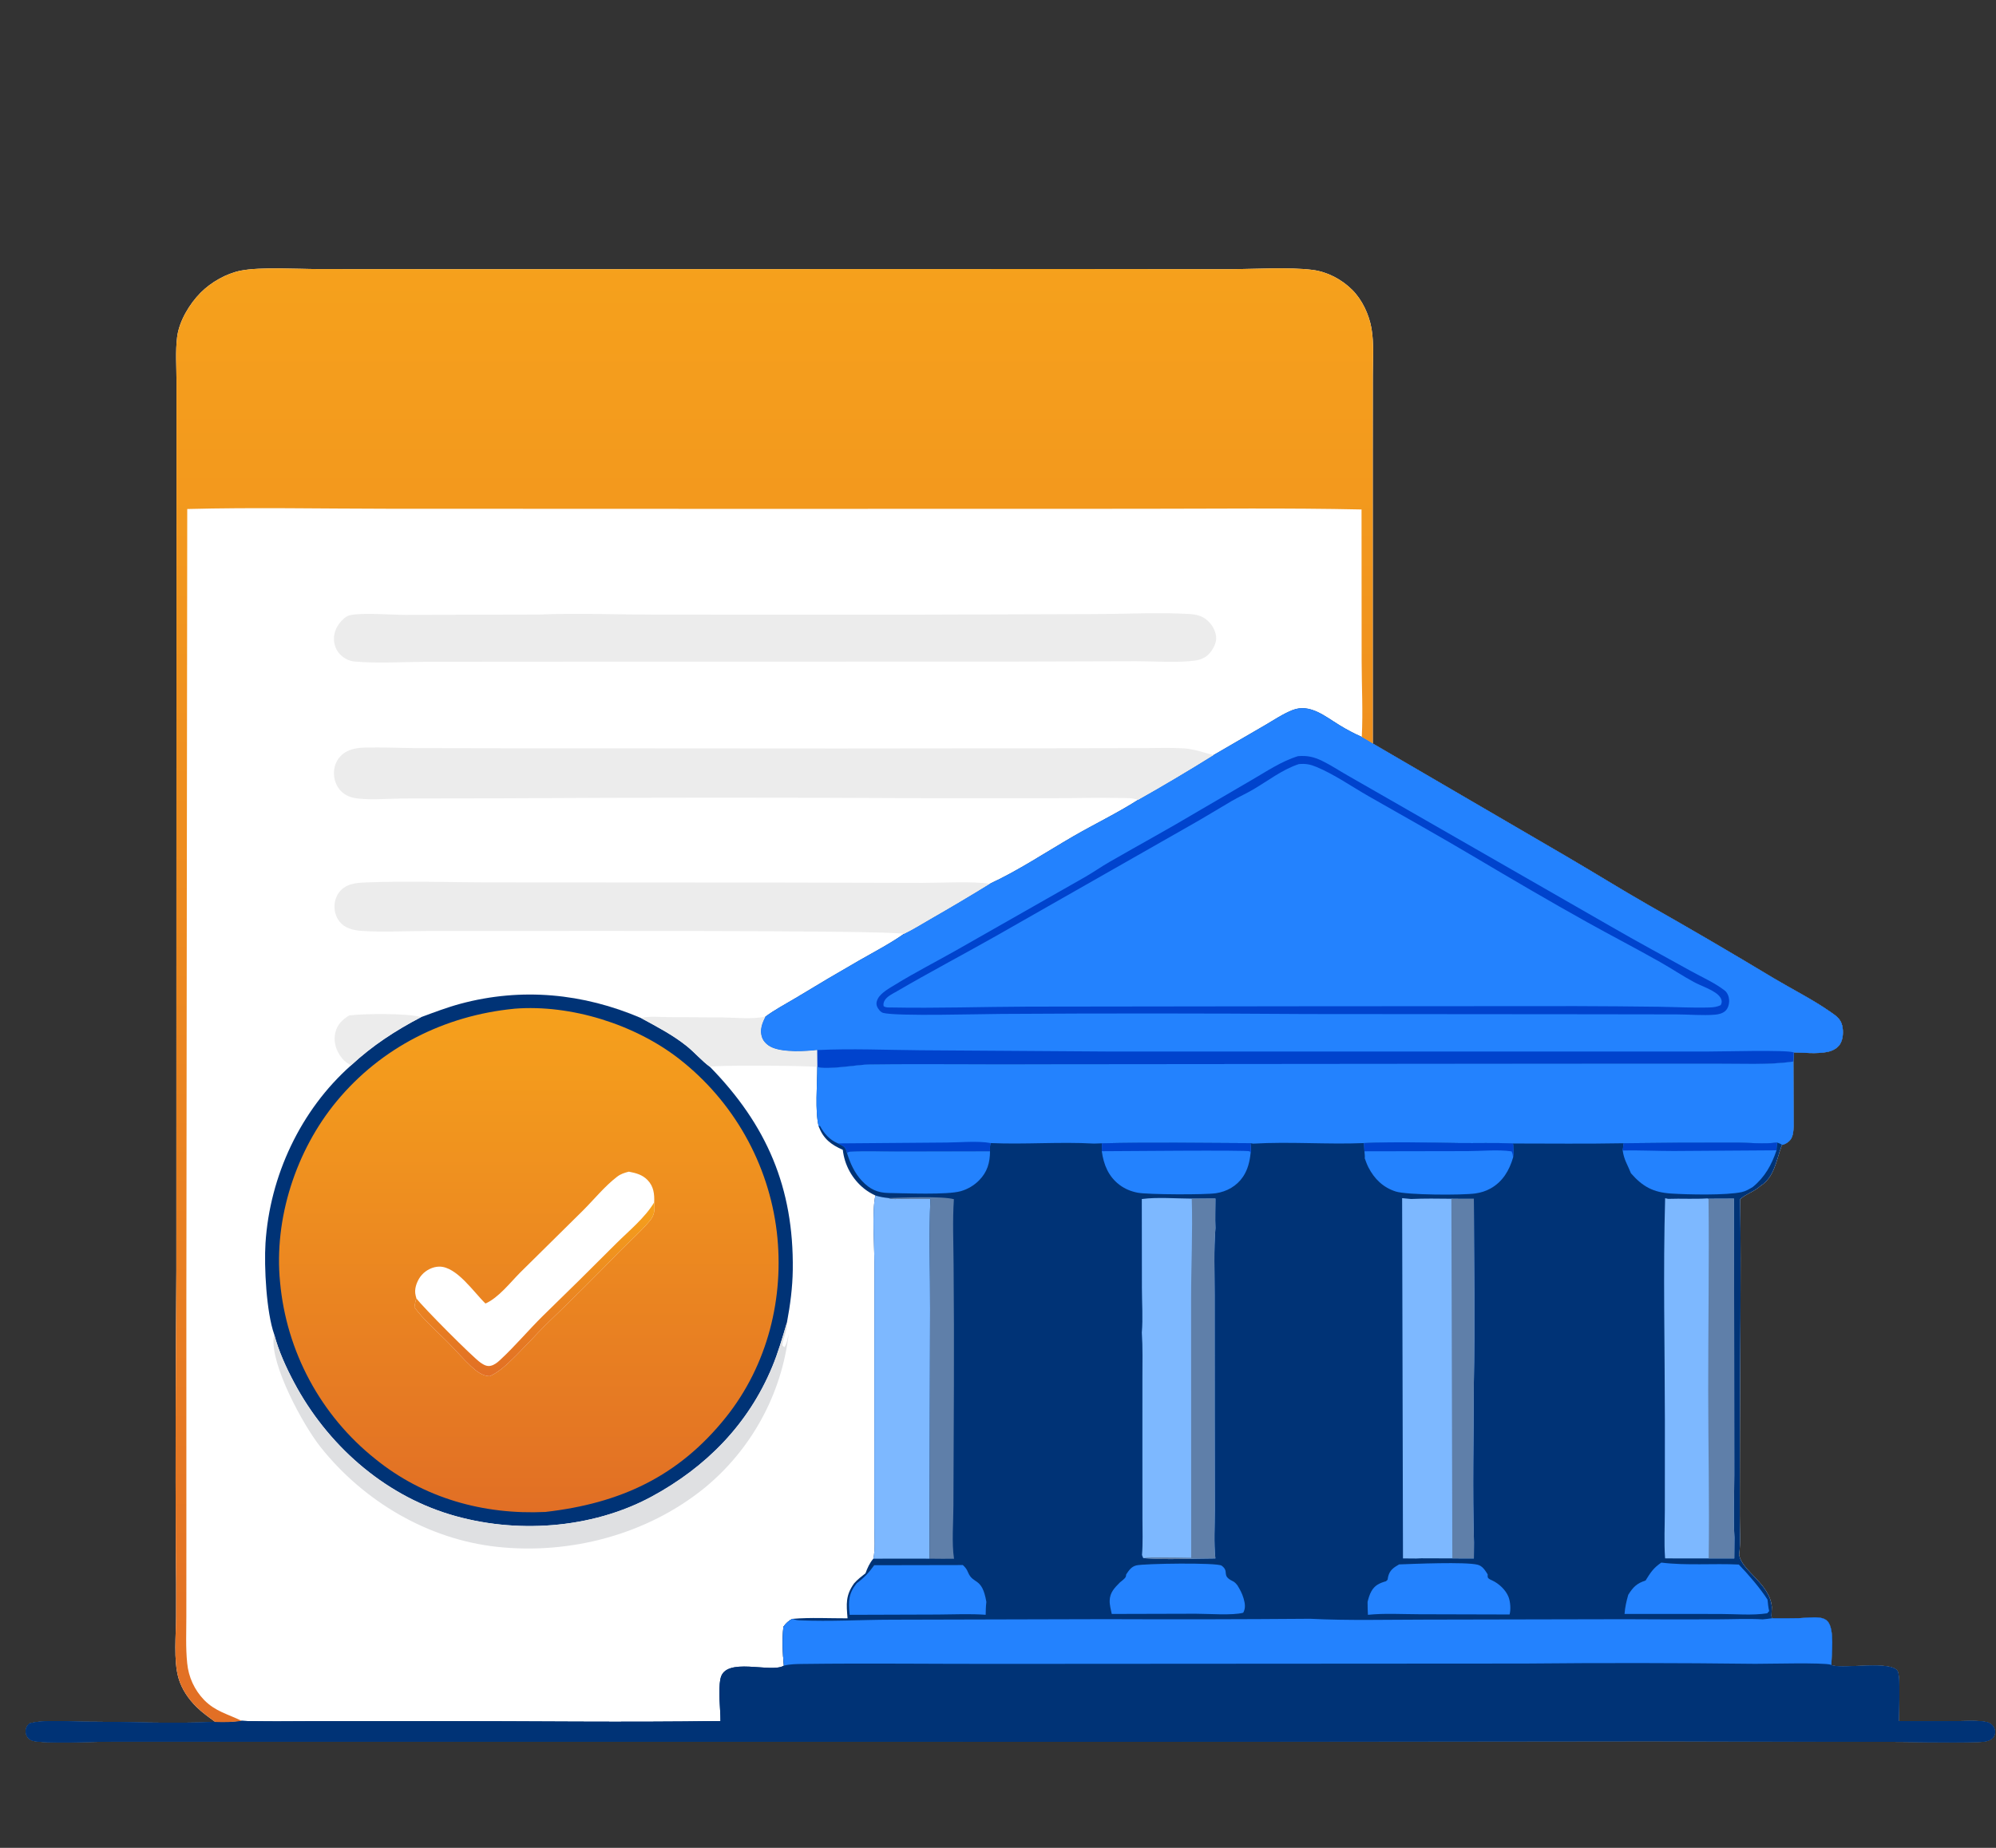 <svg width="432" height="400" viewBox="0 0 432 400" fill="none" xmlns="http://www.w3.org/2000/svg">
<rect x="0" y="0" width="432" height="400" fill="#333333" stroke="none"/>
<path d="M102.956 58.272L231.874 58.234L266.169 58.269C271.538 58.258 278.954 57.774 284.093 58.428C287.301 58.836 290.373 60.467 292.66 62.738C294.81 64.873 296.305 68.076 296.829 71.052C297.403 74.305 297.123 77.972 297.125 81.274L297.109 98.56L297.117 160.948L338.976 185.358C344.922 188.827 350.763 192.472 356.738 195.892C365.879 201.066 374.946 206.365 383.941 211.788C388.003 214.198 392.439 216.423 396.298 219.131C397.454 219.942 398.403 220.601 398.726 222.055C398.996 223.266 398.931 224.962 398.237 226.035C397.618 226.992 396.521 227.515 395.429 227.723C393.147 228.157 390.526 227.866 388.207 227.812L388.151 229.784L388.2 243.753C388.154 244.875 388.113 246.268 387.181 247.066C386.755 247.43 386.248 247.734 385.693 247.831C385.651 247.937 385.609 248.042 385.569 248.148C384.467 251.081 384.032 254.872 381.04 256.706C379.72 257.951 377.878 258.433 376.629 259.586C376.871 276.652 376.585 293.769 376.575 310.839L376.542 328.033C376.533 330.778 376.779 333.81 376.403 336.511C376.932 340.071 383.06 342.77 383.487 347.854L383.404 349.791L383.503 350.304C385.441 350.311 387.384 350.338 389.32 350.284C390.768 350.243 392.433 349.988 393.861 350.182C394.497 350.269 395.119 350.486 395.559 350.974C397.104 352.688 396.392 358.089 396.375 360.442C396.491 360.474 396.606 360.509 396.723 360.54C399.423 361.235 409.258 359.456 410.688 361.714C411.401 362.839 410.949 370.805 410.962 372.574C414.995 372.614 419.027 372.616 423.06 372.58C425.266 372.572 427.748 372.348 429.92 372.758C430.04 372.782 430.158 372.814 430.274 372.856C430.391 372.898 430.503 372.948 430.612 373.007C430.72 373.066 430.822 373.134 430.919 373.209C431.016 373.284 431.107 373.366 431.192 373.456C431.636 373.926 431.871 374.59 431.764 375.236C431.67 375.808 431.405 376.235 430.902 376.529C430.108 376.997 429.122 377.064 428.217 377.086C420.945 377.263 413.581 377.036 406.297 377.03L357.402 376.911L251.445 377.025L64.382 377.006L24.594 376.987C21.422 376.993 9.292 377.503 7.052 376.805C6.448 376.618 6.106 376.321 5.801 375.771C5.528 375.279 5.489 374.539 5.695 374.018C5.861 373.597 6.041 373.387 6.356 373.078C9.311 372.206 14.94 372.686 18.172 372.693C27.611 372.713 37.175 373.152 46.593 372.747C45.21 371.737 43.793 370.741 42.569 369.539C40.801 367.802 39.323 365.654 38.632 363.255C37.532 359.433 38.099 353.857 38.107 349.817C38.137 345.195 38.116 340.572 38.044 335.95C37.97 315.662 38.011 295.374 38.167 275.087L38.187 162.23L38.2 101.308L38.2 82.489C38.199 79.38 37.949 76.044 38.335 72.965C38.767 69.515 41.003 65.798 43.421 63.36C45.673 61.09 48.967 59.209 52.117 58.585C56.35 57.745 64.385 58.243 68.986 58.247L102.956 58.272Z" fill="white"/>
<path d="M262.647 163.449L273.76 156.996C275.688 155.878 277.688 154.511 279.764 153.703C283.511 152.246 286.807 155.079 289.835 156.93C291.41 157.903 293.043 158.767 294.734 159.522C295.526 159.99 296.358 160.431 297.117 160.948L338.976 185.358C344.922 188.827 350.763 192.472 356.738 195.892C365.879 201.066 374.946 206.365 383.941 211.788C388.003 214.199 392.439 216.423 396.298 219.131C397.454 219.942 398.403 220.602 398.726 222.055C398.996 223.266 398.931 224.962 398.237 226.035C397.618 226.992 396.521 227.515 395.429 227.723C393.147 228.157 390.526 227.866 388.207 227.812L388.151 229.785L388.2 243.753C388.154 244.875 388.113 246.268 387.181 247.066C386.755 247.43 386.248 247.734 385.693 247.831C385.651 247.937 385.609 248.042 385.569 248.148C384.467 251.082 384.032 254.872 381.04 256.707C379.72 257.951 377.878 258.433 376.629 259.586C376.871 276.652 376.585 293.769 376.575 310.84L376.542 328.033C376.533 330.778 376.779 333.81 376.403 336.512C376.932 340.072 383.06 342.77 383.487 347.854L383.404 349.791L383.503 350.304C385.441 350.311 387.384 350.339 389.32 350.284C390.768 350.243 392.433 349.989 393.861 350.182C394.497 350.269 395.119 350.487 395.559 350.974C397.104 352.688 396.392 358.089 396.375 360.442C396.491 360.475 396.606 360.51 396.723 360.54C399.423 361.235 409.258 359.457 410.688 361.714C411.401 362.839 410.949 370.805 410.962 372.574C414.995 372.614 419.027 372.616 423.06 372.58C425.266 372.572 427.748 372.348 429.92 372.759C430.04 372.782 430.158 372.815 430.274 372.856C430.391 372.898 430.503 372.948 430.612 373.008C430.72 373.067 430.822 373.134 430.919 373.209C431.016 373.285 431.107 373.367 431.192 373.456C431.636 373.926 431.871 374.59 431.764 375.236C431.67 375.808 431.405 376.236 430.902 376.53C430.108 376.997 429.122 377.064 428.217 377.086C420.945 377.263 413.581 377.036 406.297 377.03L357.402 376.911L251.445 377.025L64.382 377.006L24.594 376.987C21.422 376.993 9.292 377.503 7.052 376.806C6.448 376.618 6.106 376.321 5.801 375.771C5.528 375.279 5.489 374.539 5.695 374.019C5.861 373.597 6.041 373.387 6.356 373.078C9.311 372.207 14.94 372.686 18.172 372.693C27.611 372.713 37.175 373.152 46.593 372.747C48.513 372.818 50.407 372.794 52.309 372.51C57.301 372.725 62.34 372.603 67.338 372.603L93.999 372.585C114.637 372.581 135.301 372.868 155.934 372.565C155.949 369.703 155.378 366.143 155.939 363.372C156.926 358.489 166.912 362.272 169.658 360.559C169.372 357.831 169.293 354.887 169.549 352.154C170.082 351.408 170.697 350.809 171.53 350.426C175.42 350.098 179.523 350.326 183.438 350.314C183.182 347.23 182.982 345.357 184.862 342.738C185.588 341.904 186.454 341.255 187.317 340.57C187.747 339.413 188.201 338.349 189.018 337.408C189.467 335.351 189.25 332.913 189.248 330.802L189.24 320.109L189.256 273.431C189.253 269.852 188.692 261.895 189.469 258.792C188.637 258.402 187.795 257.907 187.073 257.334C186.912 257.205 186.753 257.073 186.598 256.937C186.443 256.801 186.292 256.661 186.144 256.518C185.996 256.374 185.851 256.227 185.711 256.076C185.57 255.926 185.433 255.771 185.3 255.614C185.167 255.457 185.037 255.296 184.912 255.132C184.787 254.968 184.665 254.802 184.549 254.632C184.431 254.462 184.319 254.29 184.21 254.114C184.101 253.939 183.997 253.761 183.898 253.581C183.798 253.4 183.703 253.217 183.612 253.032C183.521 252.847 183.435 252.66 183.354 252.471C183.272 252.281 183.195 252.09 183.123 251.897C183.051 251.703 182.984 251.509 182.921 251.312C182.859 251.116 182.801 250.918 182.749 250.718C182.696 250.519 182.648 250.318 182.605 250.117C182.562 249.915 182.524 249.712 182.492 249.509C182.459 249.305 182.431 249.101 182.408 248.896C179.863 247.779 178.248 246.544 177.219 243.918C176.342 240.732 176.895 234.47 176.884 230.95L176.857 227.308C174.187 227.621 169.649 227.845 167.167 226.791C166.129 226.35 165.236 225.59 164.875 224.495C164.361 222.94 164.927 221.46 165.643 220.088C167.693 218.552 170.067 217.323 172.264 216C176.803 213.239 181.377 210.537 185.985 207.893C189.198 206.047 192.585 204.305 195.61 202.171C197.541 201.257 199.425 200.049 201.286 198.987C205.64 196.496 209.953 193.936 214.225 191.307C220.444 188.424 226.353 184.472 232.291 181.037C236.899 178.371 241.781 176.033 246.262 173.175C251.797 170.056 257.259 166.814 262.647 163.449Z" fill="#003376"/>
<path d="M262.647 163.449L273.76 156.996C275.688 155.878 277.688 154.511 279.764 153.703C283.511 152.246 286.807 155.079 289.835 156.93C291.41 157.903 293.043 158.767 294.734 159.522C295.526 159.99 296.358 160.431 297.117 160.948L338.976 185.358C344.922 188.827 350.763 192.472 356.738 195.892C365.879 201.066 374.946 206.365 383.941 211.788C388.003 214.199 392.439 216.423 396.298 219.131C397.454 219.942 398.403 220.602 398.726 222.055C398.996 223.266 398.931 224.962 398.237 226.035C397.618 226.992 396.521 227.515 395.429 227.723C393.147 228.157 390.526 227.866 388.207 227.812L388.151 229.785C382.839 230.58 376.537 230.231 371.107 230.258L338.44 230.269L226.565 230.372C213.792 230.467 201.003 230.244 188.233 230.416C185.595 230.452 178.869 231.675 176.884 230.95L176.857 227.308C174.187 227.621 169.649 227.845 167.167 226.791C166.129 226.35 165.236 225.59 164.875 224.495C164.361 222.94 164.927 221.46 165.643 220.088C167.693 218.552 170.067 217.323 172.264 216C176.803 213.239 181.377 210.537 185.985 207.893C189.198 206.047 192.585 204.305 195.61 202.171C197.541 201.257 199.425 200.049 201.286 198.987C205.64 196.496 209.953 193.936 214.225 191.307C220.444 188.424 226.353 184.472 232.291 181.037C236.899 178.371 241.781 176.033 246.262 173.175C251.797 170.056 257.259 166.814 262.647 163.449Z" fill="#2382FE"/>
<path d="M176.857 227.308C184.258 226.945 191.828 227.289 199.243 227.347L240.567 227.627L369.516 227.622C372.367 227.642 386.688 227.216 388.207 227.812L388.151 229.785C382.839 230.58 376.536 230.231 371.107 230.258L338.439 230.269L226.565 230.372C213.792 230.468 201.002 230.244 188.233 230.416C185.595 230.452 178.869 231.675 176.883 230.95L176.857 227.308Z" fill="#0043CD"/>
<path d="M280.943 163.68C282.969 163.531 284.335 163.829 286.17 164.714C288.016 165.605 289.764 166.777 291.547 167.792L304.314 175.111L348.645 200.549C354.309 203.827 360.103 206.934 365.822 210.121C368.237 211.465 371.128 212.731 373.289 214.421C373.867 214.874 374.19 215.698 374.236 216.415C374.291 217.252 374.058 218.249 373.42 218.832C372.821 219.379 371.949 219.584 371.164 219.647C368.492 219.863 365.587 219.591 362.89 219.584L343.741 219.556L282.833 219.506C260.794 219.35 238.755 219.342 216.715 219.481C212.565 219.491 193.923 220.038 191.12 219.251C190.562 219.095 189.961 218.309 189.785 217.778C189.6 217.221 189.722 216.735 189.976 216.227C190.639 214.9 192.593 213.856 193.824 213.099C198.048 210.501 202.548 208.201 206.874 205.754L234.924 189.797C236.689 188.78 238.356 187.602 240.122 186.587C246.517 182.907 252.994 179.385 259.331 175.604L270.918 168.836C274.131 166.981 277.378 164.767 280.943 163.68Z" fill="#0043CD"/>
<path d="M281.119 165.403C282.554 165.274 283.54 165.443 284.881 165.998C288.764 167.606 292.549 170.264 296.223 172.36C303.927 176.754 311.648 181.07 319.277 185.597C327.301 190.358 335.389 195.103 343.541 199.642C348.779 202.558 354.102 205.309 359.321 208.262C361.771 209.646 364.165 211.261 366.628 212.584C368.152 213.402 369.868 213.928 371.297 214.911C371.849 215.291 372.366 215.757 372.57 216.416C372.703 216.846 372.625 217.215 372.409 217.589C371.618 217.962 370.867 218.057 369.998 218.083C366.38 218.194 362.702 217.987 359.081 217.93C353.101 217.853 347.12 217.806 341.139 217.79L282.736 217.824L222.516 217.901C212.656 217.937 202.753 218.27 192.899 218.086C192.268 218.075 191.777 218.155 191.24 217.799C191.176 217.347 191.211 217.043 191.432 216.632C191.95 215.668 193.237 215.098 194.159 214.56C201.167 210.468 208.36 206.684 215.424 202.69L258.016 178.442C260.902 176.816 263.715 175.056 266.582 173.393C268.149 172.484 269.806 171.738 271.368 170.816C274.465 168.987 277.699 166.494 281.119 165.403Z" fill="#2382FE"/>
<path d="M383.503 350.304C385.441 350.311 387.384 350.338 389.32 350.284C390.768 350.243 392.433 349.988 393.861 350.182C394.497 350.269 395.119 350.487 395.559 350.974C397.104 352.688 396.392 358.089 396.375 360.442C396.491 360.474 396.606 360.509 396.723 360.54C399.423 361.235 409.258 359.457 410.688 361.714C411.401 362.839 410.949 370.805 410.962 372.574C414.995 372.614 419.027 372.616 423.06 372.58C425.266 372.572 427.748 372.348 429.92 372.759C430.04 372.782 430.158 372.814 430.274 372.856C430.391 372.898 430.503 372.948 430.612 373.007C430.72 373.067 430.822 373.134 430.919 373.209C431.016 373.284 431.107 373.367 431.192 373.456C431.636 373.926 431.871 374.59 431.764 375.236C431.67 375.808 431.405 376.235 430.902 376.529C430.108 376.997 429.122 377.064 428.217 377.086C420.945 377.263 413.581 377.036 406.297 377.03L357.402 376.911L251.445 377.025L64.382 377.006L24.594 376.987C21.422 376.993 9.292 377.503 7.052 376.806C6.448 376.618 6.106 376.321 5.801 375.771C5.528 375.279 5.489 374.539 5.695 374.018C5.861 373.597 6.041 373.387 6.356 373.078C9.311 372.206 14.94 372.686 18.172 372.693C27.611 372.713 37.175 373.152 46.593 372.747C48.513 372.818 50.407 372.794 52.309 372.51C57.301 372.725 62.34 372.603 67.338 372.603L93.999 372.585C114.637 372.581 135.301 372.868 155.934 372.565C155.949 369.703 155.378 366.143 155.939 363.372C156.926 358.489 166.912 362.272 169.658 360.559C169.372 357.831 169.293 354.886 169.549 352.154C170.082 351.408 170.697 350.809 171.53 350.425C172.053 350.636 172.476 350.72 173.042 350.745C179.606 351.04 186.278 350.627 192.852 350.611L239.362 350.493C254.094 350.554 268.827 350.528 283.559 350.413C291.777 350.825 300.106 350.598 308.335 350.592L351.765 350.504C358.463 350.554 365.161 350.562 371.859 350.529C375.046 350.524 378.33 350.352 381.504 350.541C382.174 350.484 382.837 350.396 383.503 350.304Z" fill="#003376"/>
<path d="M383.503 350.304C385.44 350.311 387.384 350.338 389.32 350.284C390.768 350.243 392.433 349.988 393.861 350.182C394.497 350.269 395.119 350.487 395.558 350.974C397.104 352.688 396.392 358.089 396.375 360.442C396.326 360.411 396.285 360.367 396.23 360.35C394.613 359.854 382.704 360.17 379.882 360.162C363.235 359.962 346.589 359.943 329.942 360.105L216.209 360.176C202.062 360.198 187.893 360.007 173.748 360.191C172.384 360.208 170.985 360.217 169.658 360.559C169.372 357.831 169.293 354.886 169.549 352.154C170.082 351.408 170.697 350.809 171.53 350.425C172.052 350.636 172.476 350.72 173.042 350.745C179.606 351.04 186.278 350.627 192.852 350.611L239.362 350.493C254.094 350.554 268.826 350.528 283.558 350.413C291.776 350.825 300.105 350.598 308.335 350.592L351.764 350.504C358.463 350.554 365.161 350.562 371.859 350.529C375.045 350.524 378.33 350.352 381.503 350.541C382.173 350.484 382.837 350.396 383.503 350.304Z" fill="#2382FE"/>
<path d="M155.934 372.565L322.357 372.523L387.231 372.523C395.129 372.559 403.07 372.353 410.962 372.574C414.995 372.614 419.027 372.616 423.06 372.58C425.266 372.571 427.748 372.348 429.92 372.758C430.04 372.782 430.158 372.814 430.274 372.856C430.391 372.897 430.503 372.948 430.612 373.007C430.72 373.066 430.822 373.134 430.919 373.209C431.016 373.284 431.107 373.366 431.192 373.456C431.636 373.926 431.871 374.59 431.764 375.236C431.67 375.808 431.405 376.235 430.902 376.529C430.108 376.997 429.122 377.063 428.217 377.086C420.945 377.263 413.581 377.036 406.297 377.03L357.402 376.911L251.445 377.025L64.382 377.006L24.594 376.987C21.422 376.993 9.292 377.503 7.052 376.805C6.448 376.618 6.106 376.32 5.801 375.77C5.528 375.279 5.489 374.539 5.695 374.018C5.861 373.597 6.041 373.387 6.356 373.078C9.311 372.206 14.94 372.686 18.172 372.693C27.611 372.713 37.175 373.151 46.593 372.746C48.513 372.818 50.407 372.794 52.309 372.51C57.301 372.725 62.34 372.603 67.338 372.603L93.999 372.585C114.637 372.581 135.301 372.868 155.934 372.565Z" fill="#003376"/>
<path d="M388.151 229.784L388.2 243.753C388.154 244.875 388.113 246.268 387.181 247.066C386.755 247.43 386.248 247.734 385.693 247.831C385.407 247.579 384.979 247.465 384.626 247.322C381.761 247.705 378.359 247.329 375.435 247.341C367.427 247.322 359.419 247.368 351.412 247.477C343.415 247.625 335.398 247.537 327.4 247.529C323.528 247.342 319.588 247.488 315.706 247.435C308.897 247.342 302.011 247.124 295.21 247.441C287.234 247.765 279.179 247.095 271.217 247.562L270.646 247.461C259.943 247.406 249.211 247.243 238.51 247.488L236.783 247.548C229.361 247.134 221.846 247.763 214.407 247.439C214.233 248.069 214.24 248.582 214.269 249.223L193.955 249.267C190.747 249.275 187.406 249.093 184.213 249.311C183.774 249.341 183.657 249.295 183.327 249.612C183.272 249.4 183.219 249.187 183.151 248.978C182.871 248.111 182.12 247.892 181.361 247.509C179.541 246.734 178.358 245.387 177.438 243.665L177.219 243.918C176.342 240.732 176.894 234.47 176.883 230.949C178.869 231.675 185.595 230.451 188.233 230.416C201.002 230.244 213.792 230.467 226.565 230.372L338.439 230.269L371.107 230.258C376.536 230.23 382.839 230.58 388.151 229.784Z" fill="#2382FE"/>
<path d="M181.361 247.509L204.761 247.323C207.661 247.314 211.622 246.918 214.407 247.439C214.234 248.069 214.24 248.582 214.269 249.223L193.955 249.267C190.747 249.275 187.407 249.094 184.213 249.311C183.774 249.341 183.657 249.295 183.328 249.612C183.272 249.4 183.219 249.187 183.152 248.978C182.871 248.111 182.121 247.892 181.361 247.509Z" fill="#0043CD"/>
<path d="M189.468 258.792C190.423 259.081 191.312 259.241 192.304 259.341C193.119 259.663 194.187 259.531 195.058 259.524L201.366 259.539C201.047 267.459 201.333 275.453 201.304 283.383L201.176 337.405L195.064 337.394L189.018 337.408C189.467 335.351 189.25 332.913 189.248 330.802L189.24 320.109L189.256 273.431C189.253 269.851 188.691 261.895 189.468 258.792Z" fill="#7DB8FF"/>
<path d="M192.304 259.341C195.397 259.241 203.885 258.882 206.453 259.587C206.141 264.272 206.365 269.099 206.389 273.796C206.465 282.483 206.488 291.169 206.457 299.856L206.35 325.958C206.349 329.529 205.957 333.955 206.483 337.422C204.714 337.437 202.945 337.431 201.176 337.405L201.304 283.384C201.334 275.453 201.047 267.459 201.366 259.539L195.058 259.524C194.187 259.531 193.119 259.663 192.304 259.341Z" fill="#5F7FA9"/>
<path d="M351.411 247.477C359.419 247.368 367.426 247.323 375.434 247.341C378.359 247.329 381.761 247.705 384.626 247.323C384.577 247.875 384.486 248.452 384.502 249.005C383.438 252.156 381.963 254.826 379.352 256.949C378.592 257.402 377.852 257.857 376.978 258.047C373.599 258.776 365.374 258.599 361.698 258.364C357.826 258.116 355.525 256.881 352.99 253.971C352.29 252.184 351.468 251.045 351.206 249.038L351.411 247.477Z" fill="#2382FE"/>
<path d="M351.411 247.477C359.419 247.368 367.426 247.323 375.434 247.341C378.359 247.329 381.761 247.705 384.626 247.323C384.577 247.875 384.486 248.452 384.502 249.005L362.25 249.154C358.569 249.155 354.885 248.974 351.206 249.038L351.411 247.477Z" fill="#0043CD"/>
<path d="M238.51 247.488C249.211 247.243 259.943 247.406 270.646 247.461C270.674 248.078 270.836 248.988 270.678 249.576C270.485 251.407 270.072 253.175 269.03 254.724C267.678 256.733 265.532 257.944 263.16 258.298C260.844 258.643 248.453 258.607 246.232 258.182C244.804 257.909 243.48 257.37 242.314 256.494C239.898 254.678 238.863 252.105 238.465 249.199L238.51 247.488Z" fill="#2382FE"/>
<path d="M238.51 247.488C249.211 247.243 259.943 247.406 270.646 247.461C270.674 248.078 270.836 248.988 270.678 249.576L270.478 249.225C269.921 248.909 241.489 249.2 238.465 249.199L238.51 247.488Z" fill="#0043CD"/>
<path d="M295.21 247.441C302.011 247.124 308.897 247.342 315.706 247.435C319.588 247.488 323.528 247.342 327.4 247.53L327.508 247.762C327.524 248.674 327.611 249.648 327.485 250.551C326.665 253.361 325.223 255.814 322.585 257.279C321.571 257.842 320.464 258.181 319.318 258.343C316.474 258.745 304.571 258.705 302.101 257.926C299.376 257.066 297.461 255.208 296.174 252.697C295.854 252.073 295.615 251.402 295.377 250.745C295.432 250.265 295.341 249.705 295.312 249.219L295.21 247.441Z" fill="#2382FE"/>
<path d="M295.21 247.441C302.011 247.124 308.897 247.342 315.706 247.435C319.588 247.488 323.528 247.342 327.4 247.53L327.508 247.762C327.524 248.674 327.611 249.648 327.485 250.551C327.426 250.052 327.381 249.696 327.159 249.236C324.189 248.801 320.675 249.173 317.651 249.178L295.312 249.219L295.21 247.441Z" fill="#0043CD"/>
<path d="M183.327 249.612C183.657 249.295 183.774 249.341 184.212 249.311C187.406 249.094 190.746 249.275 193.955 249.267L214.268 249.223C214.271 251.671 213.674 253.733 211.892 255.521C211.619 255.795 211.329 256.051 211.023 256.289C210.718 256.526 210.398 256.743 210.065 256.94C209.731 257.137 209.387 257.312 209.031 257.465C208.676 257.618 208.312 257.748 207.94 257.855C204.945 258.689 195.906 258.294 192.342 258.245C189.929 258.213 188.241 257.416 186.582 255.655C184.958 253.932 184.022 251.845 183.327 249.612Z" fill="#2382FE"/>
<path d="M257.934 259.461L263.063 259.458C263.063 261.566 262.97 263.73 263.065 265.832C262.683 270.598 262.891 275.528 262.889 280.311L262.899 305.653L262.926 326.834C262.934 330.279 262.688 333.934 263.048 337.35C257.929 337.355 252.529 337.704 247.441 337.282C247.338 337.13 247.233 336.775 247.165 336.599C247.38 334.034 247.26 331.345 247.263 328.765L247.253 314.607L247.255 298.295C247.253 295.029 247.347 291.718 247.129 288.46C247.388 285.352 247.151 282.017 247.147 278.887L247.123 259.551C250.562 259.102 254.447 259.452 257.934 259.461Z" fill="#7DB8FF"/>
<path d="M257.934 259.46L263.063 259.458C263.063 261.566 262.97 263.729 263.065 265.832C262.683 270.598 262.891 275.527 262.889 280.31L262.899 305.652L262.926 326.833C262.934 330.278 262.688 333.933 263.047 337.349C257.928 337.355 252.529 337.703 247.441 337.282C248.652 337.087 249.9 337.136 251.125 337.127C253.354 337.133 255.583 337.158 257.812 337.201L257.791 281.155C257.795 273.93 258.159 266.682 257.934 259.46Z" fill="#5F7FA9"/>
<path d="M303.466 259.359L305.396 259.543C308.292 259.418 311.227 259.454 314.127 259.491C315.748 259.518 317.369 259.523 318.991 259.506C319.015 272.883 319.243 286.321 318.984 299.694C318.958 311.068 318.68 322.528 319.02 333.891L318.995 337.35L314.332 337.344L307.631 337.322L306.53 337.371L303.65 337.349L303.466 259.359Z" fill="#7DB8FF"/>
<path d="M318.991 259.506C319.015 272.884 319.244 286.321 318.985 299.694C318.958 311.068 318.68 322.528 319.021 333.891L318.995 337.351L314.333 337.344L314.127 259.491C315.748 259.519 317.37 259.524 318.991 259.506Z" fill="#5F7FA9"/>
<path d="M369.538 259.412L369.782 259.487C371.62 259.469 373.459 259.462 375.298 259.466L375.335 291.551L375.358 319.218C375.361 323.702 375.117 328.337 375.393 332.805L375.354 337.357L369.817 337.355L360.393 337.344L360.369 337.167C360.137 333.776 360.321 330.261 360.325 326.858L360.335 307.532C360.323 291.505 359.937 275.384 360.39 259.369L361.041 259.516C363.865 259.407 366.728 259.602 369.538 259.412Z" fill="#7DB8FF"/>
<path d="M369.781 259.487C371.62 259.469 373.459 259.461 375.298 259.465L375.335 291.551L375.357 319.218C375.361 323.702 375.117 328.337 375.392 332.805L375.354 337.357L369.817 337.355C369.989 325.215 369.718 313.039 369.712 300.895C369.704 287.094 369.94 273.287 369.781 259.487Z" fill="#5F7FA9"/>
<path d="M302.808 338.645C306.067 338.524 317.126 338.055 319.789 338.708C320.875 338.975 321.417 339.922 321.982 340.797C321.994 341.107 321.904 341.431 322.151 341.652C322.41 341.883 322.628 341.962 322.936 342.103C324.4 342.772 325.909 344.175 326.497 345.694C326.894 346.718 327.023 348.421 326.723 349.484L307.077 349.432C303.457 349.425 299.658 349.184 296.065 349.557C295.996 348.63 296.007 347.688 295.988 346.758C296.185 345.971 296.4 345.216 296.79 344.499C297.516 343.166 298.571 342.687 299.976 342.287L300.317 341.963C300.354 341.734 300.386 341.504 300.44 341.28C300.775 339.888 301.64 339.319 302.808 338.645Z" fill="#2382FE"/>
<path d="M189.206 338.82L208.391 338.784C208.922 339.283 209.227 339.653 209.504 340.335C210.621 343.085 212.557 341.257 213.481 346.764C213.368 347.697 213.346 348.609 213.334 349.548C209.923 349.301 206.385 349.481 202.959 349.496L183.9 349.558L183.867 349.275C183.574 346.593 183.69 344.873 185.43 342.716C187 341.556 188.077 340.411 189.206 338.82Z" fill="#2382FE"/>
<path d="M359.558 338.252C365.07 338.931 370.79 338.399 376.338 338.674C378.205 340.576 381.163 344.037 382.55 346.277C382.648 347.09 382.698 347.949 382.907 348.741L382.481 349.226C379.262 349.724 375.54 349.374 372.262 349.374L351.607 349.365C351.704 347.914 352.013 346.612 352.408 345.22C353.46 343.551 354.253 342.743 356.154 342.133C357.219 340.423 357.843 339.421 359.558 338.252Z" fill="#2382FE"/>
<path d="M243.742 340.821C244.322 339.944 244.852 339.124 245.939 338.86C247.646 338.445 263.454 338.221 264.405 338.916C266.183 340.218 264.239 341.031 266.766 342.245C267.261 342.482 267.465 342.754 267.811 343.164C268.369 344.069 268.844 344.939 269.143 345.969C269.458 347.053 269.643 348.08 269.077 349.104C266.808 349.73 261.454 349.32 258.769 349.321L240.618 349.37C240.43 348.448 240.142 347.411 240.17 346.47C240.225 344.692 241.254 343.679 242.428 342.505C242.652 342.329 242.887 342.154 243.097 341.959C243.525 341.561 243.723 341.416 243.742 340.821Z" fill="#2382FE"/>
<path d="M102.956 58.272L231.874 58.234L266.169 58.269C271.538 58.258 278.954 57.774 284.092 58.428C287.301 58.836 290.373 60.467 292.659 62.738C294.81 64.873 296.305 68.076 296.829 71.052C297.402 74.305 297.123 77.972 297.124 81.274L297.109 98.56L297.117 160.948C296.357 160.431 295.525 159.989 294.734 159.521C295.014 154.073 294.713 148.532 294.703 143.072L294.682 110.284C278.649 109.937 262.577 110.134 246.54 110.136L162.782 110.154L83.859 110.127C69.439 110.119 54.935 109.81 40.525 110.184L40.334 281.457L40.337 333.407L40.33 349.861C40.332 353.217 40.168 356.682 40.515 360.022C40.55 360.393 40.6 360.762 40.666 361.129C40.732 361.495 40.813 361.858 40.91 362.218C41.006 362.578 41.118 362.933 41.244 363.283C41.371 363.633 41.512 363.978 41.667 364.316C41.823 364.655 41.992 364.986 42.176 365.31C42.359 365.634 42.556 365.95 42.767 366.257C42.977 366.565 43.2 366.863 43.435 367.152C43.67 367.441 43.917 367.719 44.176 367.987C46.617 370.483 49.325 371.042 52.309 372.51C50.407 372.794 48.513 372.818 46.593 372.747C45.21 371.737 43.793 370.741 42.569 369.539C40.801 367.802 39.322 365.654 38.632 363.255C37.532 359.433 38.099 353.857 38.107 349.817C38.137 345.195 38.116 340.572 38.044 335.95C37.97 315.662 38.011 295.374 38.167 275.087L38.187 162.23L38.2 101.308L38.199 82.489C38.199 79.38 37.949 76.044 38.334 72.965C38.767 69.515 41.003 65.798 43.421 63.36C45.673 61.09 48.967 59.209 52.117 58.585C56.35 57.745 64.385 58.243 68.985 58.247L102.956 58.272Z" fill="url(#paint0_linear_4808_1309)"/>
<path d="M91.155 220.166C93.967 219.135 96.79 218.05 99.685 217.274C112.898 213.729 126.221 215.013 138.742 220.374C142.119 222.216 145.609 224.017 148.621 226.434C150.353 227.824 151.878 229.636 153.655 230.932C165.938 243.497 171.813 257.109 171.582 274.854C171.532 278.718 171.032 282.482 170.32 286.27C169.36 289.519 168.425 292.768 167.123 295.9C161.956 308.333 152.782 317.615 141.046 323.963C128.012 331.012 111.433 332.094 97.357 327.821C82.802 323.404 70.73 312.585 63.654 299.264C61.92 296 60.281 292.427 59.347 288.841C57.649 284.069 57.14 274.18 57.46 269.122C58.382 254.574 65.038 240.315 75.989 230.605C80.575 226.336 85.609 223.064 91.155 220.166Z" fill="#003376"/>
<path d="M111.279 218.362C111.309 218.358 111.339 218.351 111.37 218.349C123.544 217.387 137.405 221.74 147.011 229.232C147.373 229.514 147.731 229.801 148.086 230.093C148.441 230.384 148.792 230.68 149.14 230.98C149.487 231.28 149.831 231.584 150.171 231.893C150.512 232.201 150.848 232.514 151.18 232.831C151.512 233.148 151.841 233.469 152.166 233.794C152.49 234.119 152.811 234.447 153.127 234.78C153.443 235.113 153.756 235.45 154.064 235.79C154.372 236.131 154.676 236.475 154.975 236.823C155.275 237.171 155.57 237.523 155.861 237.878C156.152 238.233 156.439 238.592 156.721 238.954C157.003 239.317 157.281 239.682 157.554 240.051C157.827 240.421 158.095 240.793 158.359 241.169C158.623 241.545 158.882 241.924 159.137 242.306C159.392 242.688 159.642 243.073 159.887 243.462C160.132 243.85 160.372 244.241 160.608 244.635C160.843 245.029 161.074 245.427 161.299 245.827C161.525 246.226 161.746 246.629 161.962 247.034C162.177 247.44 162.388 247.848 162.594 248.258C162.8 248.669 163 249.082 163.196 249.497C163.391 249.913 163.582 250.331 163.767 250.751C163.953 251.171 164.133 251.593 164.307 252.018C164.482 252.443 164.652 252.869 164.816 253.298C164.981 253.727 165.14 254.158 165.293 254.591C165.447 255.023 165.595 255.457 165.739 255.894C165.882 256.33 166.019 256.768 166.152 257.208C166.284 257.648 166.41 258.089 166.532 258.532C166.653 258.975 166.769 259.419 166.88 259.865C166.99 260.311 167.095 260.758 167.195 261.206C167.294 261.655 167.388 262.104 167.476 262.555C167.564 263.005 167.647 263.457 167.724 263.91C167.802 264.362 167.873 264.816 167.939 265.27C168.005 265.725 168.066 266.18 168.121 266.636C169.801 280.878 166.13 295.505 157.121 306.781C146.862 319.621 134.221 325.44 118.03 327.287C104.65 327.924 91.687 324.317 81.188 315.785C80.825 315.495 80.466 315.2 80.11 314.901C79.754 314.602 79.403 314.299 79.054 313.991C78.706 313.683 78.362 313.371 78.022 313.054C77.682 312.737 77.345 312.416 77.013 312.091C76.681 311.766 76.353 311.437 76.029 311.103C75.705 310.77 75.386 310.432 75.07 310.091C74.755 309.749 74.444 309.404 74.138 309.055C73.831 308.705 73.529 308.352 73.231 307.995C72.933 307.638 72.64 307.278 72.351 306.914C72.063 306.549 71.779 306.181 71.499 305.81C71.22 305.438 70.945 305.064 70.675 304.685C70.405 304.307 70.14 303.925 69.88 303.54C69.62 303.155 69.364 302.767 69.114 302.375C68.863 301.984 68.618 301.589 68.377 301.191C68.136 300.794 67.901 300.393 67.671 299.989C67.44 299.585 67.215 299.179 66.995 298.77C66.774 298.36 66.559 297.948 66.349 297.534C66.139 297.119 65.935 296.702 65.736 296.282C65.536 295.862 65.342 295.44 65.153 295.015C64.965 294.59 64.782 294.163 64.604 293.734C64.426 293.304 64.253 292.872 64.086 292.439C63.919 292.005 63.758 291.569 63.602 291.131C63.446 290.693 63.295 290.254 63.15 289.812C63.005 289.371 62.866 288.927 62.732 288.482C62.598 288.037 62.47 287.59 62.347 287.142C62.225 286.694 62.108 286.244 61.997 285.793C61.886 285.341 61.78 284.888 61.681 284.435C61.581 283.981 61.487 283.525 61.398 283.069C61.31 282.613 61.227 282.155 61.151 281.697C61.074 281.239 61.003 280.779 60.938 280.319C60.872 279.859 60.813 279.398 60.76 278.936C60.706 278.474 60.658 278.012 60.616 277.549C59.254 263.791 64.067 249.038 72.828 238.432C82.517 226.701 96.242 219.835 111.279 218.362Z" fill="url(#paint1_linear_4808_1309)"/>
<path d="M136.102 253.628C137.646 253.924 139.027 254.277 140.165 255.456C141.483 256.819 141.663 258.483 141.587 260.27C141.738 261.855 141.698 263.004 140.649 264.259C138.683 266.611 136.258 268.714 134.098 270.902C129.097 276.054 124.007 281.116 118.827 286.088C115.654 289.158 112.742 292.598 109.469 295.543C108.433 296.476 107.317 297.297 106.046 297.88C104.503 297.946 103.056 296.783 101.982 295.782C100.23 294.148 98.648 292.304 96.962 290.598C94.549 288.155 91.703 285.748 89.694 282.972C89.808 282.35 89.874 281.636 90.125 281.061C90.021 280.695 89.913 280.319 89.87 279.941C89.716 278.596 90.418 276.946 91.305 275.959C92.233 274.924 93.666 274.196 95.067 274.182C98.83 274.143 102.548 279.742 105.074 282.172C107.908 280.911 110.413 277.647 112.599 275.45L126.149 262.063C128.552 259.667 130.863 256.792 133.545 254.734C134.349 254.116 135.128 253.881 136.102 253.628Z" fill="white"/>
<path d="M141.587 260.27C141.738 261.855 141.698 263.004 140.649 264.259C138.683 266.611 136.258 268.714 134.098 270.902C129.097 276.055 124.007 281.117 118.827 286.088C115.654 289.159 112.742 292.598 109.469 295.544C108.433 296.476 107.317 297.297 106.046 297.881C104.503 297.946 103.056 296.783 101.982 295.782C100.23 294.149 98.648 292.305 96.962 290.598C94.549 288.155 91.703 285.748 89.694 282.973C89.808 282.35 89.874 281.637 90.125 281.061C91.499 282.933 102.38 293.87 104.02 294.977C104.691 295.431 105.372 295.843 106.21 295.646C107.007 295.458 107.637 294.947 108.225 294.404C111.436 291.438 114.333 287.972 117.457 284.885C122.781 279.711 128.063 274.493 133.303 269.234C136.077 266.463 139.581 263.641 141.587 260.27Z" fill="url(#paint2_linear_4808_1309)"/>
<path d="M246.262 173.175C245.154 172.629 243.498 172.772 242.268 172.74C237.88 172.627 233.471 172.776 229.081 172.784L201.917 172.793C170.788 172.623 139.659 172.628 108.53 172.808L87.296 172.842C84.201 172.857 79.429 173.3 76.51 172.694C75.085 172.399 73.867 171.593 73.102 170.348C73.004 170.186 72.915 170.021 72.834 169.851C72.752 169.681 72.68 169.507 72.615 169.33C72.551 169.153 72.496 168.973 72.449 168.79C72.403 168.607 72.366 168.423 72.337 168.237C72.309 168.05 72.29 167.863 72.28 167.675C72.27 167.487 72.269 167.299 72.278 167.11C72.286 166.922 72.304 166.735 72.331 166.548C72.358 166.362 72.394 166.177 72.439 165.994C72.479 165.829 72.527 165.667 72.583 165.507C72.639 165.348 72.703 165.191 72.775 165.038C72.846 164.884 72.925 164.735 73.012 164.589C73.099 164.444 73.192 164.303 73.293 164.167C73.394 164.031 73.501 163.9 73.615 163.774C73.728 163.648 73.848 163.529 73.973 163.415C74.099 163.302 74.23 163.195 74.366 163.094C74.502 162.994 74.643 162.9 74.789 162.814C76.067 162.051 77.587 161.861 79.05 161.824C82.696 161.733 86.392 161.914 90.044 161.944L109.821 161.98L181.578 162.025L230.507 161.975L247.309 161.944C250.235 161.942 253.227 161.822 256.145 161.988C258.456 162.118 260.436 162.906 262.647 163.449C257.258 166.814 251.797 170.056 246.262 173.175Z" fill="#ECECEC"/>
<path d="M195.61 202.171C193.63 201.247 103.309 201.579 92.854 201.53C88.263 201.508 82.558 201.853 78.089 201.49C76.355 201.349 74.61 200.909 73.48 199.489C72.592 198.371 72.239 196.839 72.452 195.436C72.65 194.131 73.334 192.932 74.415 192.161C75.755 191.205 77.612 191.075 79.214 191.013C88.479 190.659 97.895 191.023 107.175 191.005L169.905 191.042L199.653 191.113C203.782 191.117 210.375 190.72 214.226 191.307C209.954 193.936 205.641 196.496 201.286 198.987C199.426 200.049 197.541 201.257 195.61 202.171Z" fill="#ECECEC"/>
<path d="M59.347 288.841C60.281 292.427 61.92 296 63.654 299.264C70.73 312.585 82.802 323.404 97.357 327.821C111.433 332.094 128.012 331.012 141.046 323.963C152.782 317.615 161.956 308.333 167.123 295.9C168.425 292.768 169.36 289.519 170.32 286.271C170.468 287.972 169.252 290.399 169.347 291.17C169.372 291.373 169.619 291.475 169.755 291.628C170.322 290.937 170.485 289.604 170.699 288.733C170.652 289.137 170.599 289.541 170.542 289.944C170.485 290.346 170.423 290.748 170.357 291.15C170.29 291.551 170.219 291.951 170.142 292.351C170.066 292.75 169.985 293.149 169.899 293.547C169.813 293.944 169.723 294.341 169.627 294.736C169.532 295.132 169.432 295.526 169.327 295.919C169.222 296.312 169.113 296.704 168.999 297.094C168.884 297.485 168.765 297.874 168.642 298.261C168.518 298.649 168.39 299.035 168.257 299.419C168.124 299.804 167.987 300.187 167.845 300.568C167.703 300.949 167.556 301.328 167.405 301.706C167.254 302.084 167.098 302.46 166.938 302.833C166.778 303.207 166.613 303.579 166.444 303.949C166.275 304.319 166.101 304.687 165.923 305.053C165.745 305.418 165.563 305.782 165.376 306.144C165.189 306.505 164.998 306.864 164.803 307.221C164.608 307.578 164.408 307.932 164.204 308.284C164 308.636 163.792 308.986 163.58 309.333C163.368 309.68 163.151 310.024 162.931 310.366C162.71 310.708 162.486 311.047 162.257 311.383C162.029 311.72 161.796 312.054 161.559 312.385C161.323 312.716 161.082 313.043 160.838 313.368C160.593 313.694 160.344 314.016 160.092 314.335C159.84 314.654 159.584 314.97 159.324 315.283C159.064 315.596 158.801 315.906 158.533 316.212C158.266 316.519 157.995 316.822 157.721 317.123C157.446 317.422 157.168 317.719 156.886 318.013C156.604 318.306 156.319 318.596 156.03 318.883C155.742 319.169 155.45 319.452 155.154 319.732C154.859 320.012 154.56 320.288 154.258 320.56C153.956 320.832 153.65 321.101 153.342 321.366C153.033 321.631 152.722 321.893 152.407 322.15C139.979 332.197 123.401 336.547 107.606 334.843C92.608 333.225 78.709 324.986 69.368 313.225C65.555 308.422 58.539 295.457 59.237 289.54C59.264 289.306 59.307 289.073 59.347 288.841Z" fill="#DFE0E2"/>
<path d="M138.741 220.374C140.377 219.913 142.696 220.161 144.411 220.17L156.401 220.243C159.5 220.288 162.577 220.66 165.643 220.088C164.926 221.46 164.36 222.94 164.874 224.495C165.236 225.59 166.128 226.35 167.166 226.791C169.649 227.845 174.186 227.621 176.857 227.308L176.883 230.949C174.063 230.652 154.629 230.524 153.654 230.932C151.878 229.636 150.353 227.824 148.621 226.434C145.608 224.017 142.119 222.216 138.741 220.374Z" fill="#ECECEC"/>
<path d="M75.579 219.811C78.742 219.407 88.255 219.305 91.154 220.166C85.609 223.064 80.575 226.336 75.988 230.605C74.838 230.006 74.126 229.343 73.431 228.233C72.554 226.832 72.186 225.14 72.582 223.516C73.015 221.739 74.073 220.733 75.579 219.811Z" fill="#ECECEC"/>
<path d="M116.559 133.033C124.837 132.686 133.276 133.04 141.568 133.044L193.78 133.071L237.06 132.932C243.704 132.915 250.561 132.53 257.183 132.897C258.847 132.99 260.2 133.242 261.447 134.421C262.459 135.379 263.226 136.774 263.223 138.193C263.221 139.367 262.4 140.811 261.594 141.624C260.788 142.436 259.767 142.825 258.65 142.99C255.164 143.506 249.621 143.132 245.938 143.138L218.66 143.216L123.253 143.233L92.6 143.253C87.452 143.264 81.78 143.663 76.685 143.189C75.646 143.093 74.591 142.578 73.826 141.876C72.845 140.975 72.305 139.708 72.274 138.383C72.236 136.72 73.025 135.244 74.199 134.109C74.662 133.662 75.102 133.325 75.74 133.176C78.325 132.573 84.605 133.096 87.625 133.098L116.559 133.033Z" fill="#ECECEC"/>
<defs>
<linearGradient id="paint0_linear_4808_1309" x1="141.049" y1="379.523" x2="141.049" y2="-83.716" gradientUnits="userSpaceOnUse">
<stop stop-color="#E16E25"/>
<stop offset="1" stop-color="#FFB718"/>
</linearGradient>
<linearGradient id="paint1_linear_4808_1309" x1="103.389" y1="329.697" x2="103.389" y2="169.038" gradientUnits="userSpaceOnUse">
<stop stop-color="#E16E25"/>
<stop offset="1" stop-color="#FFB718"/>
</linearGradient>
<linearGradient id="paint2_linear_4808_1309" x1="110.357" y1="298.689" x2="110.357" y2="243.321" gradientUnits="userSpaceOnUse">
<stop stop-color="#E16E25"/>
<stop offset="1" stop-color="#FFB718"/>
</linearGradient>
</defs>
</svg>
